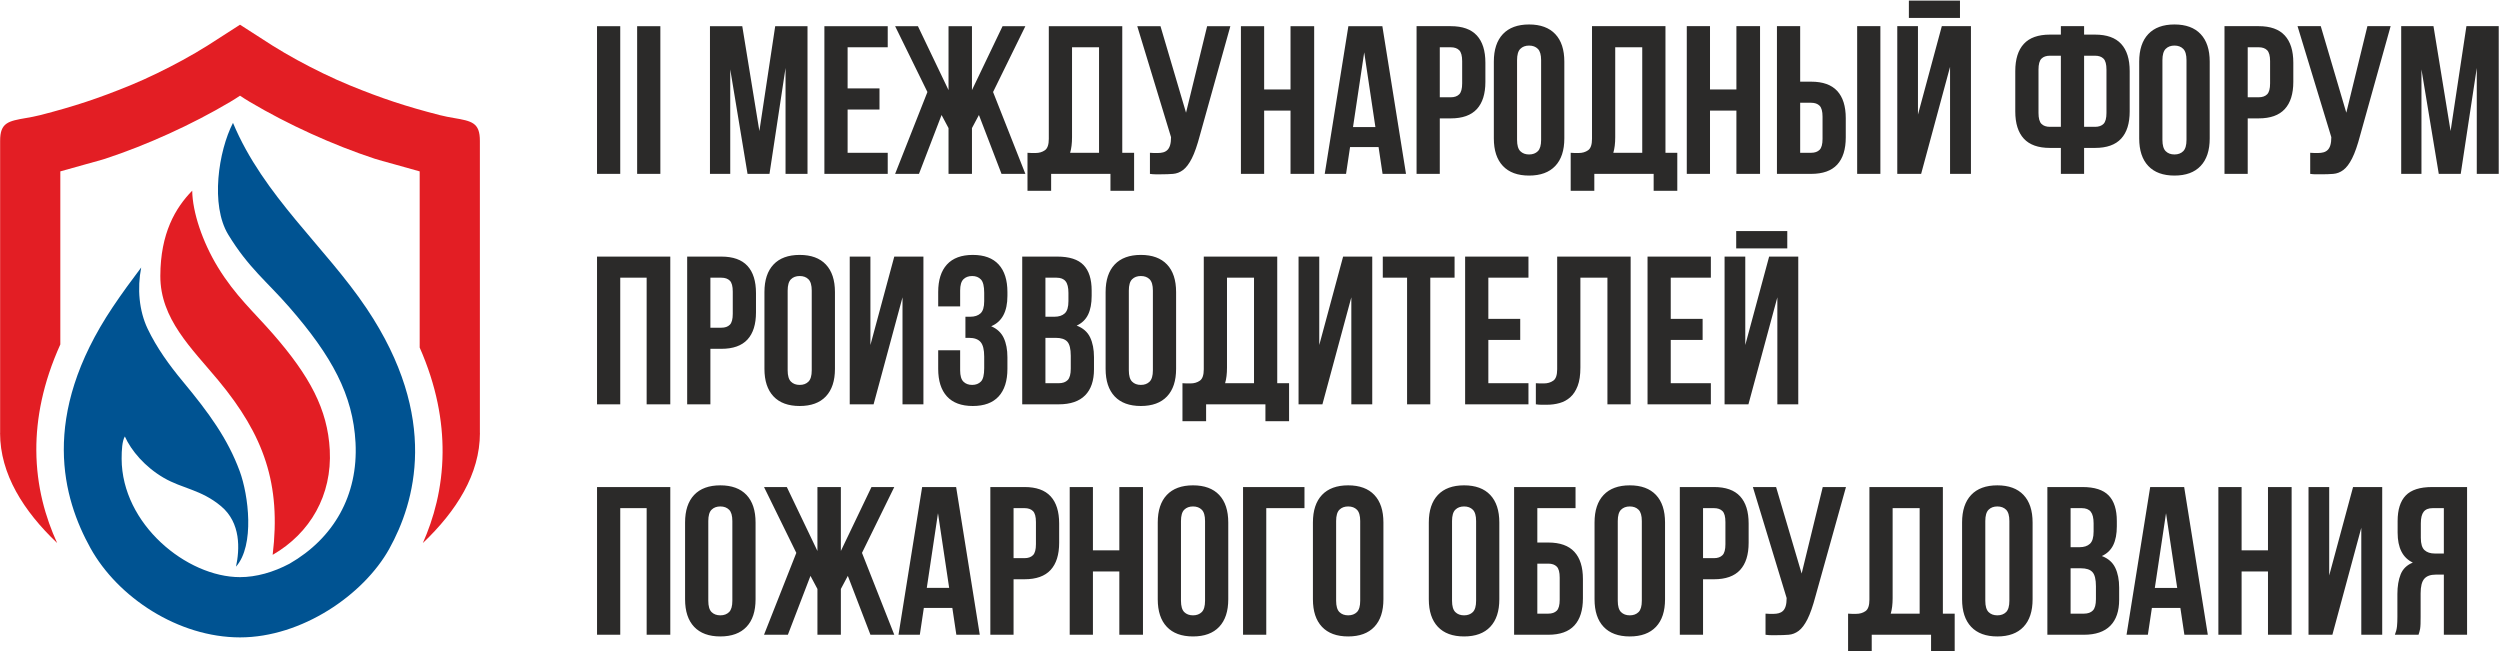 <?xml version="1.0" encoding="UTF-8"?> <svg xmlns="http://www.w3.org/2000/svg" xmlns:xlink="http://www.w3.org/1999/xlink" xmlns:xodm="http://www.corel.com/coreldraw/odm/2003" xml:space="preserve" width="1417px" height="369px" version="1.1" style="shape-rendering:geometricPrecision; text-rendering:geometricPrecision; image-rendering:optimizeQuality; fill-rule:evenodd; clip-rule:evenodd" viewBox="0 0 1417 369.2"> <defs> <style type="text/css"> .fil1 {fill:#E31E24} .fil2 {fill:#005392} .fil3 {fill:#2B2A29;fill-rule:nonzero} .fil0 {fill:#E31E24;fill-rule:nonzero} </style> </defs> <g id="Слой_x0020_1">  <g id="_2128899911168"> <path class="fil0" d="M237.62 197.09l0 -99.9c-3.67,-1.08 -9.21,-2.6 -14.14,-3.96 -5.11,-1.4 -9.65,-2.66 -11.24,-3.18 -11.86,-3.9 -24.18,-8.75 -36.29,-14.26 -11.98,-5.44 -23.73,-11.53 -34.6,-17.97 -2.34,-1.38 -4.15,-2.58 -5.55,-3.51l-0.07 -0.05 -0.07 0.05c-1.41,0.93 -3.22,2.13 -5.56,3.51 -10.87,6.44 -22.62,12.53 -34.6,17.97 -12.11,5.51 -24.42,10.36 -36.29,14.26 -1.59,0.52 -6.13,1.78 -11.23,3.18 -4.93,1.36 -10.48,2.88 -14.15,3.96l0 98.15c-9.96,22.03 -13.68,42.1 -13.61,59.99 0.09,20.75 5.27,38.34 11.8,52.62 -18.99,-18.08 -32.36,-39.04 -32.36,-62.42l0.03 0 0 -165.57c-0.05,-10.47 4.67,-11.29 14.74,-13.04 2.3,-0.4 5.16,-0.89 8.16,-1.67 9.55,-2.47 17.54,-4.76 25.69,-7.45 8.18,-2.7 16.01,-5.64 25.17,-9.38 5.06,-2.09 10.14,-4.38 15.17,-6.82 5.11,-2.47 10,-5.01 14.61,-7.52 2.24,-1.23 4.54,-2.52 7.09,-4.01 2.3,-1.34 4.58,-2.71 6.93,-4.18l18.48 -11.88 18.48 11.88c2.35,1.47 4.62,2.84 6.92,4.18 2.55,1.49 4.86,2.78 7.1,4.01 4.61,2.51 9.5,5.05 14.61,7.52 5.02,2.44 10.11,4.74 15.17,6.81 9.16,3.75 16.98,6.69 25.17,9.39 8.15,2.69 16.13,4.98 25.68,7.45 3,0.78 5.86,1.27 8.17,1.67 10.07,1.75 14.78,2.57 14.73,13.01l0 165.6 0.03 0c0,23.39 -13.38,44.37 -32.38,62.45 6.07,-13.63 11.04,-30.89 11.2,-51.29 0.14,-17.74 -3.36,-37.76 -12.99,-59.6z"></path> <path class="fil1" d="M154.25 314.65c21.32,-12.29 33.74,-33.88 32.38,-59.51 -1.22,-23.09 -11.41,-41.88 -32.07,-65.62 -10.96,-12.58 -21.52,-21.83 -31.39,-38 -8.74,-14.32 -14.39,-31.22 -14.55,-43.39 -9.5,9.75 -18.02,24.06 -18.08,48.38 -0.06,24.33 17.74,40.98 32.77,59.07 26.14,31.45 35.74,59.05 30.94,99.07z"></path> <path class="fil2" d="M220.39 311.21c-14.52,26.14 -49.64,50.26 -84.66,50.26 -35.03,-0.01 -69.3,-22.67 -84.82,-50.66 -15.53,-28 -28.98,-74.55 12.67,-136.7 5.25,-7.83 10.62,-15.14 16.11,-22.41 -2.31,11.9 -1.21,24.56 3.67,34.78 5.1,10.69 12.22,20.56 19.9,29.8 15.03,18.09 25.51,32.6 32.28,50.89 5.02,13.55 8.62,42.08 -2.08,54.19 2.11,-9.84 2.84,-24.83 -8.48,-34.29 -11.32,-9.46 -21.87,-9.9 -32.51,-16.09 -10.65,-6.19 -18.45,-15.43 -22.05,-23.46 -1.51,2.52 -1.83,7.63 -1.82,12.67 0.1,37.06 36.89,67.11 67.14,67.11 9.15,0 18.91,-2.76 28.09,-7.63 24.96,-14.38 39,-38.69 37.41,-68.66 -1.42,-27 -13.34,-48.98 -37.5,-76.73 -12.81,-14.72 -23.14,-22.3 -34.67,-41.21 -10.22,-16.74 -5.56,-47.41 2.68,-63.39 17.33,41.5 52.38,70.33 75.79,105.25 41.66,62.14 27.36,110.14 12.85,136.28z"></path> <path class="fil3" d="M338.19 14.84l13.17 0 0 83.77 -13.17 0 0 -83.77zm22.75 0l13.17 0 0 83.77 -13.17 0 0 -83.77zm69.32 59.48l8.98 -59.48 18.32 0 0 83.77 -12.46 0 0 -60.07 -9.1 60.07 -12.45 0 -9.81 -59.24 0 59.24 -11.5 0 0 -83.77 18.32 0 9.7 59.48zm50.04 -24.18l18.08 0 0 11.97 -18.08 0 0 24.54 22.75 0 0 11.96 -35.92 0 0 -83.77 35.92 0 0 11.97 -22.75 0 0 23.33zm40.47 48.47l-13.53 0 18.32 -46.43 -18.32 -37.34 12.93 0 17.36 36.26 0 -36.26 13.29 0 0 36.26 17.36 -36.26 12.93 0 -18.32 37.34 18.32 46.43 -13.53 0 -12.81 -33.39 -3.95 7.42 0 25.97 -13.29 0 0 -25.97 -3.95 -7.42 -12.81 33.39zm61.54 -11.96c0.71,0.07 1.47,0.12 2.27,0.12 0.8,0 1.56,0 2.28,0 2.07,0 3.85,-0.52 5.32,-1.56 1.48,-1.04 2.22,-3.19 2.22,-6.46l0 -63.91 41.66 0 0 71.81 6.71 0 0 21.54 -13.41 0 0 -9.58 -33.64 0 0 9.58 -13.41 0 0 -21.54zm25.26 -8.86c0,3.51 -0.36,6.46 -1.08,8.86l16.4 0 0 -59.84 -15.32 0 0 50.98zm44.18 8.86c0.71,0.07 1.47,0.12 2.27,0.12 0.8,0 1.56,0 2.28,0 1.03,0 2.01,-0.12 2.93,-0.36 0.92,-0.24 1.72,-0.68 2.39,-1.32 0.68,-0.64 1.2,-1.56 1.56,-2.75 0.36,-1.2 0.54,-2.72 0.54,-4.55l-19.16 -62.95 13.17 0 14.49 49.07 11.97 -49.07 13.17 0 -17.24 61.75c-1.52,5.75 -3.05,10.16 -4.61,13.23 -1.56,3.07 -3.21,5.26 -4.97,6.58 -1.75,1.32 -3.65,2.05 -5.68,2.21 -2.04,0.16 -4.29,0.24 -6.77,0.24 -1.19,0 -2.27,0 -3.23,0 -0.96,0 -1.99,-0.08 -3.11,-0.24l0 -11.96zm64.77 11.96l-13.17 0 0 -83.77 13.17 0 0 35.9 14.96 0 0 -35.9 13.41 0 0 83.77 -13.41 0 0 -35.9 -14.96 0 0 35.9zm80.45 0l-13.29 0 -2.27 -15.2 -16.17 0 -2.27 15.2 -12.09 0 13.41 -83.77 19.27 0 13.41 83.77zm-30.05 -26.56l12.69 0 -6.34 -42.37 -6.35 42.37zm55.43 -57.21c6.63,0 11.56,1.76 14.79,5.27 3.23,3.51 4.85,8.65 4.85,15.43l0 10.9c0,6.78 -1.62,11.92 -4.85,15.43 -3.23,3.51 -8.16,5.27 -14.79,5.27l-6.22 0 0 31.47 -13.17 0 0 -83.77 19.39 0zm-6.22 11.97l0 28.36 6.22 0c2.08,0 3.67,-0.56 4.79,-1.67 1.12,-1.12 1.68,-3.2 1.68,-6.23l0 -12.56c0,-3.04 -0.56,-5.11 -1.68,-6.23 -1.12,-1.11 -2.71,-1.67 -4.79,-1.67l-6.22 0zm43.82 52.54c0,3.03 0.61,5.16 1.85,6.4 1.24,1.23 2.89,1.85 4.97,1.85 2.08,0 3.73,-0.62 4.97,-1.85 1.24,-1.24 1.85,-3.37 1.85,-6.4l0 -45.24c0,-3.03 -0.61,-5.17 -1.85,-6.4 -1.24,-1.24 -2.89,-1.86 -4.97,-1.86 -2.08,0 -3.73,0.62 -4.97,1.86 -1.24,1.23 -1.85,3.37 -1.85,6.4l0 45.24zm-13.17 -44.4c0,-6.78 1.71,-11.99 5.14,-15.62 3.44,-3.63 8.38,-5.45 14.85,-5.45 6.47,0 11.41,1.82 14.85,5.45 3.43,3.63 5.14,8.84 5.14,15.62l0 43.56c0,6.78 -1.71,11.99 -5.14,15.61 -3.44,3.64 -8.38,5.45 -14.85,5.45 -6.47,0 -11.41,-1.81 -14.85,-5.45 -3.43,-3.62 -5.14,-8.83 -5.14,-15.61l0 -43.56zm43.58 51.7c0.71,0.07 1.47,0.12 2.27,0.12 0.8,0 1.56,0 2.28,0 2.07,0 3.85,-0.52 5.32,-1.56 1.48,-1.04 2.22,-3.19 2.22,-6.46l0 -63.91 41.66 0 0 71.81 6.71 0 0 21.54 -13.41 0 0 -9.58 -33.65 0 0 9.58 -13.4 0 0 -21.54zm25.26 -8.86c0,3.51 -0.36,6.46 -1.08,8.86l16.4 0 0 -59.84 -15.32 0 0 50.98zm53.75 20.82l-13.17 0 0 -83.77 13.17 0 0 35.9 14.97 0 0 -35.9 13.41 0 0 83.77 -13.41 0 0 -35.9 -14.97 0 0 35.9zm198.98 -14.72l-6.22 0c-6.63,0 -11.56,-1.75 -14.79,-5.26 -3.23,-3.51 -4.85,-8.66 -4.85,-15.44l0 -22.86c0,-6.78 1.62,-11.93 4.85,-15.44 3.23,-3.51 8.16,-5.26 14.79,-5.26l6.22 0 0 -4.79 13.17 0 0 4.79 6.23 0c6.62,0 11.55,1.75 14.78,5.26 3.24,3.51 4.85,8.66 4.85,15.44l0 22.86c0,6.78 -1.61,11.93 -4.85,15.44 -3.23,3.51 -8.16,5.26 -14.78,5.26l-6.23 0 0 14.72 -13.17 0 0 -14.72zm13.17 -52.29l0 40.33 6.23 0c2.07,0 3.67,-0.56 4.79,-1.68 1.11,-1.12 1.67,-3.19 1.67,-6.22l0 -24.54c0,-3.03 -0.56,-5.1 -1.67,-6.22 -1.12,-1.12 -2.72,-1.67 -4.79,-1.67l-6.23 0zm-19.39 0c-2.08,0 -3.67,0.55 -4.79,1.67 -1.12,1.12 -1.68,3.19 -1.68,6.22l0 24.54c0,3.03 0.56,5.1 1.68,6.22 1.12,1.12 2.71,1.68 4.79,1.68l6.22 0 0 -40.33 -6.22 0zm63.81 47.75c0,3.03 0.62,5.16 1.86,6.4 1.23,1.23 2.89,1.85 4.97,1.85 2.07,0 3.73,-0.62 4.96,-1.85 1.24,-1.24 1.86,-3.37 1.86,-6.4l0 -45.24c0,-3.03 -0.62,-5.17 -1.86,-6.4 -1.23,-1.24 -2.89,-1.86 -4.96,-1.86 -2.08,0 -3.74,0.62 -4.97,1.86 -1.24,1.23 -1.86,3.37 -1.86,6.4l0 45.24zm-13.17 -44.4c0,-6.78 1.72,-11.99 5.15,-15.62 3.43,-3.63 8.38,-5.45 14.85,-5.45 6.46,0 11.41,1.82 14.84,5.45 3.43,3.63 5.15,8.84 5.15,15.62l0 43.56c0,6.78 -1.72,11.99 -5.15,15.61 -3.43,3.64 -8.38,5.45 -14.84,5.45 -6.47,0 -11.42,-1.81 -14.85,-5.45 -3.43,-3.62 -5.15,-8.83 -5.15,-15.61l0 -43.56zm67.76 -20.11c6.63,0 11.56,1.76 14.79,5.27 3.23,3.51 4.85,8.65 4.85,15.43l0 10.9c0,6.78 -1.62,11.92 -4.85,15.43 -3.23,3.51 -8.16,5.27 -14.79,5.27l-6.22 0 0 31.47 -13.17 0 0 -83.77 19.39 0zm-6.22 11.97l0 28.36 6.22 0c2.08,0 3.68,-0.56 4.79,-1.67 1.12,-1.12 1.68,-3.2 1.68,-6.23l0 -12.56c0,-3.04 -0.56,-5.11 -1.68,-6.23 -1.11,-1.11 -2.71,-1.67 -4.79,-1.67l-6.22 0zm35.44 59.84c0.72,0.07 1.47,0.12 2.27,0.12 0.8,0 1.56,0 2.28,0 1.03,0 2.01,-0.12 2.93,-0.36 0.92,-0.24 1.72,-0.68 2.39,-1.32 0.68,-0.64 1.2,-1.56 1.56,-2.75 0.36,-1.2 0.54,-2.72 0.54,-4.55l-19.16 -62.95 13.17 0 14.49 49.07 11.97 -49.07 13.17 0 -17.24 61.75c-1.51,5.75 -3.05,10.16 -4.61,13.23 -1.55,3.07 -3.21,5.26 -4.97,6.58 -1.75,1.32 -3.65,2.05 -5.68,2.21 -2.04,0.16 -4.29,0.24 -6.77,0.24 -1.2,0 -2.27,0 -3.23,0 -0.96,0 -2,-0.08 -3.11,-0.24l0 -11.96zm79.61 -12.33l8.98 -59.48 18.32 0 0 83.77 -12.45 0 0 -60.07 -9.1 60.07 -12.45 0 -9.82 -59.24 0 59.24 -11.49 0 0 -83.77 18.31 0 9.7 59.48zm-1038 154.98l-13.17 0 0 -83.78 41.55 0 0 83.78 -13.41 0 0 -71.81 -14.97 0 0 71.81zm57.35 -83.78c6.62,0 11.55,1.76 14.79,5.27 3.23,3.51 4.84,8.66 4.84,15.44l0 10.89c0,6.78 -1.61,11.93 -4.84,15.44 -3.24,3.51 -8.17,5.26 -14.79,5.26l-6.23 0 0 31.48 -13.17 0 0 -83.78 19.4 0zm-6.23 11.97l0 28.36 6.23 0c2.07,0 3.67,-0.55 4.79,-1.67 1.12,-1.12 1.67,-3.19 1.67,-6.22l0 -12.57c0,-3.03 -0.55,-5.11 -1.67,-6.22 -1.12,-1.12 -2.72,-1.68 -4.79,-1.68l-6.23 0zm43.82 52.54c0,3.03 0.62,5.16 1.86,6.4 1.23,1.24 2.89,1.86 4.97,1.86 2.07,0 3.73,-0.62 4.96,-1.86 1.24,-1.24 1.86,-3.37 1.86,-6.4l0 -45.24c0,-3.03 -0.62,-5.16 -1.86,-6.4 -1.23,-1.24 -2.89,-1.85 -4.96,-1.85 -2.08,0 -3.74,0.61 -4.97,1.85 -1.24,1.24 -1.86,3.37 -1.86,6.4l0 45.24zm-13.17 -44.4c0,-6.78 1.72,-11.99 5.15,-15.62 3.43,-3.63 8.38,-5.44 14.85,-5.44 6.46,0 11.41,1.81 14.84,5.44 3.43,3.63 5.15,8.84 5.15,15.62l0 43.56c0,6.78 -1.72,11.99 -5.15,15.62 -3.43,3.63 -8.38,5.44 -14.84,5.44 -6.47,0 -11.42,-1.81 -14.85,-5.44 -3.43,-3.63 -5.15,-8.84 -5.15,-15.62l0 -43.56zm61.9 63.67l-13.53 0 0 -83.78 11.73 0 0 50.15 13.53 -50.15 16.53 0 0 83.78 -11.86 0 0 -60.68 -16.4 60.68zm62.73 -63.19c0,-3.75 -0.61,-6.28 -1.85,-7.6 -1.24,-1.32 -2.89,-1.97 -4.97,-1.97 -2.07,0 -3.73,0.61 -4.97,1.85 -1.24,1.24 -1.85,3.37 -1.85,6.4l0 8.98 -12.45 0 0 -8.14c0,-6.78 1.65,-11.99 4.96,-15.62 3.32,-3.63 8.21,-5.44 14.67,-5.44 6.46,0 11.35,1.81 14.67,5.44 3.31,3.63 4.96,8.84 4.96,15.62l0 2.15c0,8.94 -3.07,14.68 -9.21,17.24 3.35,1.43 5.72,3.65 7.12,6.64 1.4,2.99 2.09,6.64 2.09,10.95l0 6.58c0,6.78 -1.65,11.99 -4.96,15.62 -3.32,3.63 -8.21,5.44 -14.67,5.44 -6.46,0 -11.35,-1.81 -14.67,-5.44 -3.31,-3.63 -4.96,-8.84 -4.96,-15.62l0 -10.53 12.45 0 0 11.37c0,3.03 0.61,5.16 1.85,6.4 1.24,1.24 2.9,1.86 4.97,1.86 2.08,0 3.73,-0.64 4.97,-1.92 1.24,-1.27 1.85,-3.79 1.85,-7.54l0 -6.58c0,-3.91 -0.67,-6.66 -2.03,-8.26 -1.36,-1.59 -3.55,-2.39 -6.58,-2.39l-2.04 0 0 -11.97 2.75 0c2.48,0 4.41,-0.64 5.81,-1.91 1.4,-1.28 2.09,-3.59 2.09,-6.94l0 -4.67zm41.43 -20.59c6.86,0 11.83,1.6 14.9,4.79 3.08,3.19 4.61,8.02 4.61,14.48l0 2.99c0,4.31 -0.67,7.86 -2.03,10.66 -1.36,2.79 -3.51,4.86 -6.47,6.22 3.59,1.36 6.13,3.57 7.61,6.64 1.47,3.07 2.21,6.84 2.21,11.31l0 6.82c0,6.46 -1.68,11.39 -5.03,14.78 -3.35,3.39 -8.34,5.09 -14.96,5.09l-20.71 0 0 -83.78 19.87 0zm-6.71 46.08l0 25.73 7.55 0c2.23,0 3.93,-0.6 5.09,-1.8 1.15,-1.19 1.73,-3.35 1.73,-6.46l0 -7.3c0,-3.91 -0.66,-6.58 -1.97,-8.02 -1.32,-1.43 -3.5,-2.15 -6.53,-2.15l-5.87 0zm0 -34.11l0 22.14 5.15 0c2.48,0 4.41,-0.64 5.81,-1.91 1.4,-1.28 2.09,-3.59 2.09,-6.94l0 -4.67c0,-3.03 -0.53,-5.23 -1.61,-6.58 -1.08,-1.36 -2.77,-2.04 -5.09,-2.04l-6.35 0zm47.3 52.54c0,3.03 0.61,5.16 1.85,6.4 1.24,1.24 2.89,1.86 4.97,1.86 2.08,0 3.73,-0.62 4.97,-1.86 1.23,-1.24 1.85,-3.37 1.85,-6.4l0 -45.24c0,-3.03 -0.62,-5.16 -1.85,-6.4 -1.24,-1.24 -2.89,-1.85 -4.97,-1.85 -2.08,0 -3.73,0.61 -4.97,1.85 -1.24,1.24 -1.85,3.37 -1.85,6.4l0 45.24zm-13.17 -44.4c0,-6.78 1.71,-11.99 5.14,-15.62 3.44,-3.63 8.39,-5.44 14.85,-5.44 6.46,0 11.41,1.81 14.85,5.44 3.43,3.63 5.14,8.84 5.14,15.62l0 43.56c0,6.78 -1.71,11.99 -5.14,15.62 -3.44,3.63 -8.39,5.44 -14.85,5.44 -6.46,0 -11.41,-1.81 -14.85,-5.44 -3.43,-3.63 -5.14,-8.84 -5.14,-15.62l0 -43.56zm43.58 51.7c0.71,0.08 1.47,0.12 2.27,0.12 0.8,0 1.56,0 2.28,0 2.07,0 3.85,-0.52 5.32,-1.56 1.48,-1.03 2.22,-3.19 2.22,-6.46l0 -63.91 41.66 0 0 71.81 6.71 0 0 21.54 -13.41 0 0 -9.57 -33.64 0 0 9.57 -13.41 0 0 -21.54zm25.26 -8.86c0,3.51 -0.36,6.47 -1.08,8.86l16.4 0 0 -59.84 -15.32 0 0 50.98zm54.11 20.83l-13.53 0 0 -83.78 11.74 0 0 50.15 13.53 -50.15 16.52 0 0 83.78 -11.86 0 0 -60.68 -16.4 60.68zm34.24 -83.78l40.71 0 0 11.97 -13.77 0 0 71.81 -13.17 0 0 -71.81 -13.77 0 0 -11.97zm59.86 35.31l18.08 0 0 11.97 -18.08 0 0 24.53 22.75 0 0 11.97 -35.92 0 0 -83.78 35.92 0 0 11.97 -22.75 0 0 23.34zm67.53 -23.34l-15.33 0 0 50.98c0,4.23 -0.51,7.7 -1.55,10.42 -1.04,2.71 -2.44,4.84 -4.19,6.4 -1.76,1.56 -3.77,2.65 -6.05,3.29 -2.27,0.64 -4.65,0.96 -7.12,0.96 -1.2,0 -2.28,0 -3.23,0 -0.96,0 -2,-0.08 -3.12,-0.24l0 -11.97c0.72,0.08 1.48,0.12 2.28,0.12 0.79,0 1.55,0 2.27,0 2.08,0 3.85,-0.52 5.33,-1.56 1.48,-1.03 2.21,-3.19 2.21,-6.46l0 -63.91 41.67 0 0 83.78 -13.17 0 0 -71.81zm35.91 23.34l18.08 0 0 11.97 -18.08 0 0 24.53 22.75 0 0 11.97 -35.91 0 0 -83.78 35.91 0 0 11.97 -22.75 0 0 23.34zm44.06 48.47l-13.53 0 0 -83.78 11.74 0 0 50.15 13.53 -50.15 16.52 0 0 83.78 -11.86 0 0 -60.68 -16.4 60.68zm22.03 -98.26l0 9.82 -28.97 0 0 -9.82 28.97 0zm-661.83 228.94l-13.17 0 0 -83.77 41.55 0 0 83.77 -13.41 0 0 -71.8 -14.97 0 0 71.8zm49.93 -19.27c0,3.04 0.61,5.17 1.85,6.41 1.24,1.23 2.9,1.85 4.97,1.85 2.08,0 3.73,-0.62 4.97,-1.85 1.24,-1.24 1.85,-3.37 1.85,-6.41l0 -45.23c0,-3.03 -0.61,-5.17 -1.85,-6.4 -1.24,-1.24 -2.89,-1.86 -4.97,-1.86 -2.07,0 -3.73,0.62 -4.97,1.86 -1.24,1.23 -1.85,3.37 -1.85,6.4l0 45.23zm-13.17 -44.4c0,-6.78 1.71,-11.98 5.14,-15.62 3.44,-3.62 8.39,-5.44 14.85,-5.44 6.47,0 11.41,1.82 14.85,5.44 3.43,3.64 5.14,8.84 5.14,15.62l0 43.56c0,6.79 -1.71,11.99 -5.14,15.62 -3.44,3.63 -8.38,5.45 -14.85,5.45 -6.46,0 -11.41,-1.82 -14.85,-5.45 -3.43,-3.63 -5.14,-8.83 -5.14,-15.62l0 -43.56zm58.3 63.67l-13.53 0 18.32 -46.43 -18.32 -37.34 12.93 0 17.36 36.26 0 -36.26 13.29 0 0 36.26 17.36 -36.26 12.93 0 -18.31 37.34 18.31 46.43 -13.52 0 -12.82 -33.39 -3.95 7.42 0 25.97 -13.29 0 0 -25.97 -3.95 -7.42 -12.81 33.39zm108.83 0l-13.29 0 -2.27 -15.2 -16.17 0 -2.27 15.2 -12.09 0 13.41 -83.77 19.27 0 13.41 83.77zm-30.05 -26.57l12.69 0 -6.34 -42.36 -6.35 42.36zm55.43 -57.2c6.63,0 11.56,1.75 14.79,5.26 3.23,3.51 4.85,8.66 4.85,15.44l0 10.89c0,6.78 -1.62,11.93 -4.85,15.44 -3.23,3.51 -8.16,5.27 -14.79,5.27l-6.22 0 0 31.47 -13.17 0 0 -83.77 19.39 0zm-6.22 11.97l0 28.36 6.22 0c2.08,0 3.67,-0.56 4.79,-1.68 1.12,-1.11 1.68,-3.19 1.68,-6.22l0 -12.57c0,-3.03 -0.56,-5.1 -1.68,-6.22 -1.12,-1.12 -2.71,-1.67 -4.79,-1.67l-6.22 0zm45.01 71.8l-13.17 0 0 -83.77 13.17 0 0 35.9 14.97 0 0 -35.9 13.41 0 0 83.77 -13.41 0 0 -35.9 -14.97 0 0 35.9zm49.93 -19.27c0,3.04 0.62,5.17 1.85,6.41 1.24,1.23 2.9,1.85 4.97,1.85 2.08,0 3.73,-0.62 4.97,-1.85 1.24,-1.24 1.86,-3.37 1.86,-6.41l0 -45.23c0,-3.03 -0.62,-5.17 -1.86,-6.4 -1.24,-1.24 -2.89,-1.86 -4.97,-1.86 -2.07,0 -3.73,0.62 -4.97,1.86 -1.23,1.23 -1.85,3.37 -1.85,6.4l0 45.23zm-13.17 -44.4c0,-6.78 1.71,-11.98 5.15,-15.62 3.43,-3.62 8.38,-5.44 14.84,-5.44 6.47,0 11.42,1.82 14.85,5.44 3.43,3.64 5.15,8.84 5.15,15.62l0 43.56c0,6.79 -1.72,11.99 -5.15,15.62 -3.43,3.63 -8.38,5.45 -14.85,5.45 -6.46,0 -11.41,-1.82 -14.84,-5.45 -3.44,-3.63 -5.15,-8.83 -5.15,-15.62l0 -43.56zm61.54 63.67l-13.17 0 0 -83.77 34.84 0 0 11.97 -21.67 0 0 71.8zm39.62 -19.27c0,3.04 0.62,5.17 1.86,6.41 1.24,1.23 2.89,1.85 4.97,1.85 2.07,0 3.73,-0.62 4.97,-1.85 1.23,-1.24 1.85,-3.37 1.85,-6.41l0 -45.23c0,-3.03 -0.62,-5.17 -1.85,-6.4 -1.24,-1.24 -2.9,-1.86 -4.97,-1.86 -2.08,0 -3.73,0.62 -4.97,1.86 -1.24,1.23 -1.86,3.37 -1.86,6.4l0 45.23zm-13.16 -44.4c0,-6.78 1.71,-11.98 5.14,-15.62 3.44,-3.62 8.38,-5.44 14.85,-5.44 6.46,0 11.41,1.82 14.84,5.44 3.44,3.64 5.15,8.84 5.15,15.62l0 43.56c0,6.79 -1.71,11.99 -5.15,15.62 -3.43,3.63 -8.38,5.45 -14.84,5.45 -6.47,0 -11.41,-1.82 -14.85,-5.45 -3.43,-3.63 -5.14,-8.83 -5.14,-15.62l0 -43.56zm78.89 44.4c0,3.04 0.62,5.17 1.86,6.41 1.24,1.23 2.89,1.85 4.97,1.85 2.07,0 3.73,-0.62 4.97,-1.85 1.23,-1.24 1.85,-3.37 1.85,-6.41l0 -45.23c0,-3.03 -0.62,-5.17 -1.85,-6.4 -1.24,-1.24 -2.9,-1.86 -4.97,-1.86 -2.08,0 -3.73,0.62 -4.97,1.86 -1.24,1.23 -1.86,3.37 -1.86,6.4l0 45.23zm-13.17 -44.4c0,-6.78 1.72,-11.98 5.15,-15.62 3.43,-3.62 8.38,-5.44 14.85,-5.44 6.46,0 11.41,1.82 14.84,5.44 3.43,3.64 5.15,8.84 5.15,15.62l0 43.56c0,6.79 -1.72,11.99 -5.15,15.62 -3.43,3.63 -8.38,5.45 -14.84,5.45 -6.47,0 -11.42,-1.82 -14.85,-5.45 -3.43,-3.63 -5.15,-8.83 -5.15,-15.62l0 -43.56zm61.54 11.37l6.23 0c6.62,0 11.55,1.76 14.78,5.27 3.24,3.51 4.85,8.65 4.85,15.44l0 10.89c0,6.78 -1.61,11.92 -4.85,15.44 -3.23,3.51 -8.16,5.26 -14.78,5.26l-19.4 0 0 -83.77 34.84 0 0 11.97 -21.67 0 0 19.5zm6.23 40.33c2.07,0 3.67,-0.56 4.79,-1.67 1.11,-1.12 1.67,-3.19 1.67,-6.22l0 -12.57c0,-3.03 -0.56,-5.11 -1.67,-6.22 -1.12,-1.12 -2.72,-1.68 -4.79,-1.68l-6.23 0 0 28.36 6.23 0zm39.39 -7.3c0,3.04 0.61,5.17 1.85,6.41 1.24,1.23 2.89,1.85 4.97,1.85 2.08,0 3.73,-0.62 4.97,-1.85 1.24,-1.24 1.85,-3.37 1.85,-6.41l0 -45.23c0,-3.03 -0.61,-5.17 -1.85,-6.4 -1.24,-1.24 -2.89,-1.86 -4.97,-1.86 -2.08,0 -3.73,0.62 -4.97,1.86 -1.24,1.23 -1.85,3.37 -1.85,6.4l0 45.23zm-13.17 -44.4c0,-6.78 1.71,-11.98 5.15,-15.62 3.43,-3.62 8.38,-5.44 14.84,-5.44 6.47,0 11.41,1.82 14.85,5.44 3.43,3.64 5.14,8.84 5.14,15.62l0 43.56c0,6.79 -1.71,11.99 -5.14,15.62 -3.44,3.63 -8.38,5.45 -14.85,5.45 -6.46,0 -11.41,-1.82 -14.84,-5.45 -3.44,-3.63 -5.15,-8.83 -5.15,-15.62l0 -43.56zm67.76 -20.1c6.62,0 11.55,1.75 14.79,5.26 3.23,3.51 4.84,8.66 4.84,15.44l0 10.89c0,6.78 -1.61,11.93 -4.84,15.44 -3.24,3.51 -8.17,5.27 -14.79,5.27l-6.23 0 0 31.47 -13.17 0 0 -83.77 19.4 0zm-6.23 11.97l0 28.36 6.23 0c2.07,0 3.67,-0.56 4.79,-1.68 1.12,-1.11 1.67,-3.19 1.67,-6.22l0 -12.57c0,-3.03 -0.55,-5.1 -1.67,-6.22 -1.12,-1.12 -2.72,-1.67 -4.79,-1.67l-6.23 0zm35.44 59.83c0.72,0.08 1.48,0.12 2.28,0.12 0.8,0 1.55,0 2.27,0 1.04,0 2.02,-0.12 2.94,-0.36 0.91,-0.24 1.71,-0.67 2.39,-1.31 0.68,-0.64 1.2,-1.56 1.56,-2.76 0.35,-1.19 0.53,-2.71 0.53,-4.54l-19.15 -62.95 13.17 0 14.49 49.06 11.97 -49.06 13.17 0 -17.24 61.75c-1.52,5.74 -3.06,10.15 -4.61,13.22 -1.56,3.08 -3.21,5.27 -4.97,6.59 -1.76,1.31 -3.65,2.05 -5.69,2.21 -2.03,0.16 -4.29,0.24 -6.76,0.24 -1.2,0 -2.28,0 -3.23,0 -0.96,0 -2,-0.08 -3.12,-0.24l0 -11.97zm46.81 0c0.72,0.08 1.48,0.12 2.28,0.12 0.8,0 1.55,0 2.27,0 2.08,0 3.85,-0.52 5.33,-1.55 1.48,-1.04 2.22,-3.19 2.22,-6.46l0 -63.91 41.66 0 0 71.8 6.7 0 0 21.55 -13.4 0 0 -9.58 -33.65 0 0 9.58 -13.41 0 0 -21.55zm25.27 -8.85c0,3.51 -0.36,6.46 -1.08,8.85l16.4 0 0 -59.83 -15.32 0 0 50.98zm52.55 1.55c0,3.04 0.62,5.17 1.86,6.41 1.24,1.23 2.89,1.85 4.97,1.85 2.07,0 3.73,-0.62 4.97,-1.85 1.23,-1.24 1.85,-3.37 1.85,-6.41l0 -45.23c0,-3.03 -0.62,-5.17 -1.85,-6.4 -1.24,-1.24 -2.9,-1.86 -4.97,-1.86 -2.08,0 -3.73,0.62 -4.97,1.86 -1.24,1.23 -1.86,3.37 -1.86,6.4l0 45.23zm-13.17 -44.4c0,-6.78 1.72,-11.98 5.15,-15.62 3.43,-3.62 8.38,-5.44 14.85,-5.44 6.46,0 11.41,1.82 14.84,5.44 3.44,3.64 5.15,8.84 5.15,15.62l0 43.56c0,6.79 -1.71,11.99 -5.15,15.62 -3.43,3.63 -8.38,5.45 -14.84,5.45 -6.47,0 -11.42,-1.82 -14.85,-5.45 -3.43,-3.63 -5.15,-8.83 -5.15,-15.62l0 -43.56zm68.25 -20.1c6.86,0 11.83,1.59 14.9,4.79 3.08,3.19 4.61,8.01 4.61,14.48l0 2.99c0,4.31 -0.68,7.86 -2.03,10.65 -1.36,2.79 -3.52,4.87 -6.47,6.22 3.59,1.36 6.13,3.57 7.6,6.64 1.48,3.08 2.22,6.84 2.22,11.31l0 6.83c0,6.46 -1.68,11.38 -5.03,14.77 -3.35,3.39 -8.34,5.09 -14.97,5.09l-20.71 0 0 -83.77 19.88 0zm-6.71 46.07l0 25.73 7.54 0c2.24,0 3.94,-0.6 5.09,-1.79 1.16,-1.2 1.74,-3.35 1.74,-6.46l0 -7.3c0,-3.91 -0.66,-6.59 -1.98,-8.02 -1.31,-1.44 -3.49,-2.16 -6.52,-2.16l-5.87 0zm0 -34.1l0 22.14 5.15 0c2.48,0 4.41,-0.64 5.81,-1.92 1.39,-1.28 2.09,-3.59 2.09,-6.94l0 -4.67c0,-3.03 -0.54,-5.22 -1.61,-6.58 -1.08,-1.36 -2.78,-2.03 -5.09,-2.03l-6.35 0zm77.82 71.8l-13.29 0 -2.27 -15.2 -16.16 0 -2.28 15.2 -12.09 0 13.41 -83.77 19.27 0 13.41 83.77zm-30.05 -26.57l12.69 0 -6.34 -42.36 -6.35 42.36zm49.21 26.57l-13.17 0 0 -83.77 13.17 0 0 35.9 14.96 0 0 -35.9 13.41 0 0 83.77 -13.41 0 0 -35.9 -14.96 0 0 35.9zm51.48 0l-13.53 0 0 -83.77 11.73 0 0 50.14 13.53 -50.14 16.53 0 0 83.77 -11.86 0 0 -60.67 -16.4 60.67zm56.87 -71.8c-2.32,0 -4.01,0.67 -5.09,2.03 -1.08,1.36 -1.62,3.55 -1.62,6.58l0 8.26c0,3.35 0.7,5.67 2.1,6.94 1.4,1.28 3.33,1.92 5.81,1.92l5.14 0 0 -25.73 -6.34 0zm-21.43 71.8c0.64,-1.6 1.04,-3.17 1.2,-4.73 0.16,-1.55 0.23,-3.37 0.23,-5.44l0 -12.93c0,-4.38 0.62,-8.11 1.86,-11.19 1.24,-3.07 3.53,-5.28 6.89,-6.64 -5.75,-2.71 -8.62,-8.38 -8.62,-16.99l0 -6.58c0,-6.47 1.53,-11.29 4.6,-14.48 3.08,-3.2 8.05,-4.79 14.91,-4.79l19.87 0 0 83.77 -13.17 0 0 -34.11 -4.55 0c-3.03,0 -5.22,0.8 -6.58,2.4 -1.36,1.59 -2.04,4.34 -2.04,8.25l0 13.17c0,1.67 -0.02,3.07 -0.05,4.19 -0.05,1.11 -0.12,2.03 -0.24,2.75 -0.12,0.72 -0.26,1.32 -0.42,1.79 -0.16,0.48 -0.32,1 -0.48,1.56l-13.41 0zm-331.04 -273.33c2.08,0 3.67,-0.56 4.79,-1.68 1.12,-1.12 1.68,-3.19 1.68,-6.22l0 -12.57c0,-3.03 -0.56,-5.1 -1.68,-6.22 -1.12,-1.12 -2.71,-1.68 -4.79,-1.68l-6.22 0 0 28.37 6.22 0zm-19.39 11.96l0 -83.77 13.17 0 0 31.48 6.22 0c6.63,0 11.55,1.75 14.79,5.26 3.23,3.51 4.85,8.66 4.85,15.44l0 10.89c0,6.78 -1.62,11.93 -4.85,15.44 -3.24,3.51 -8.16,5.26 -14.79,5.26l-19.39 0zm45.49 -83.77l13.17 0 0 83.77 -13.17 0 0 -83.77zm36.28 83.77l-13.53 0 0 -83.77 11.73 0 0 50.15 13.53 -50.15 16.52 0 0 83.77 -11.85 0 0 -60.67 -16.4 60.67zm22.03 -98.25l0 9.81 -28.98 0 0 -9.81 28.98 0z"></path> </g> </g> </svg> 